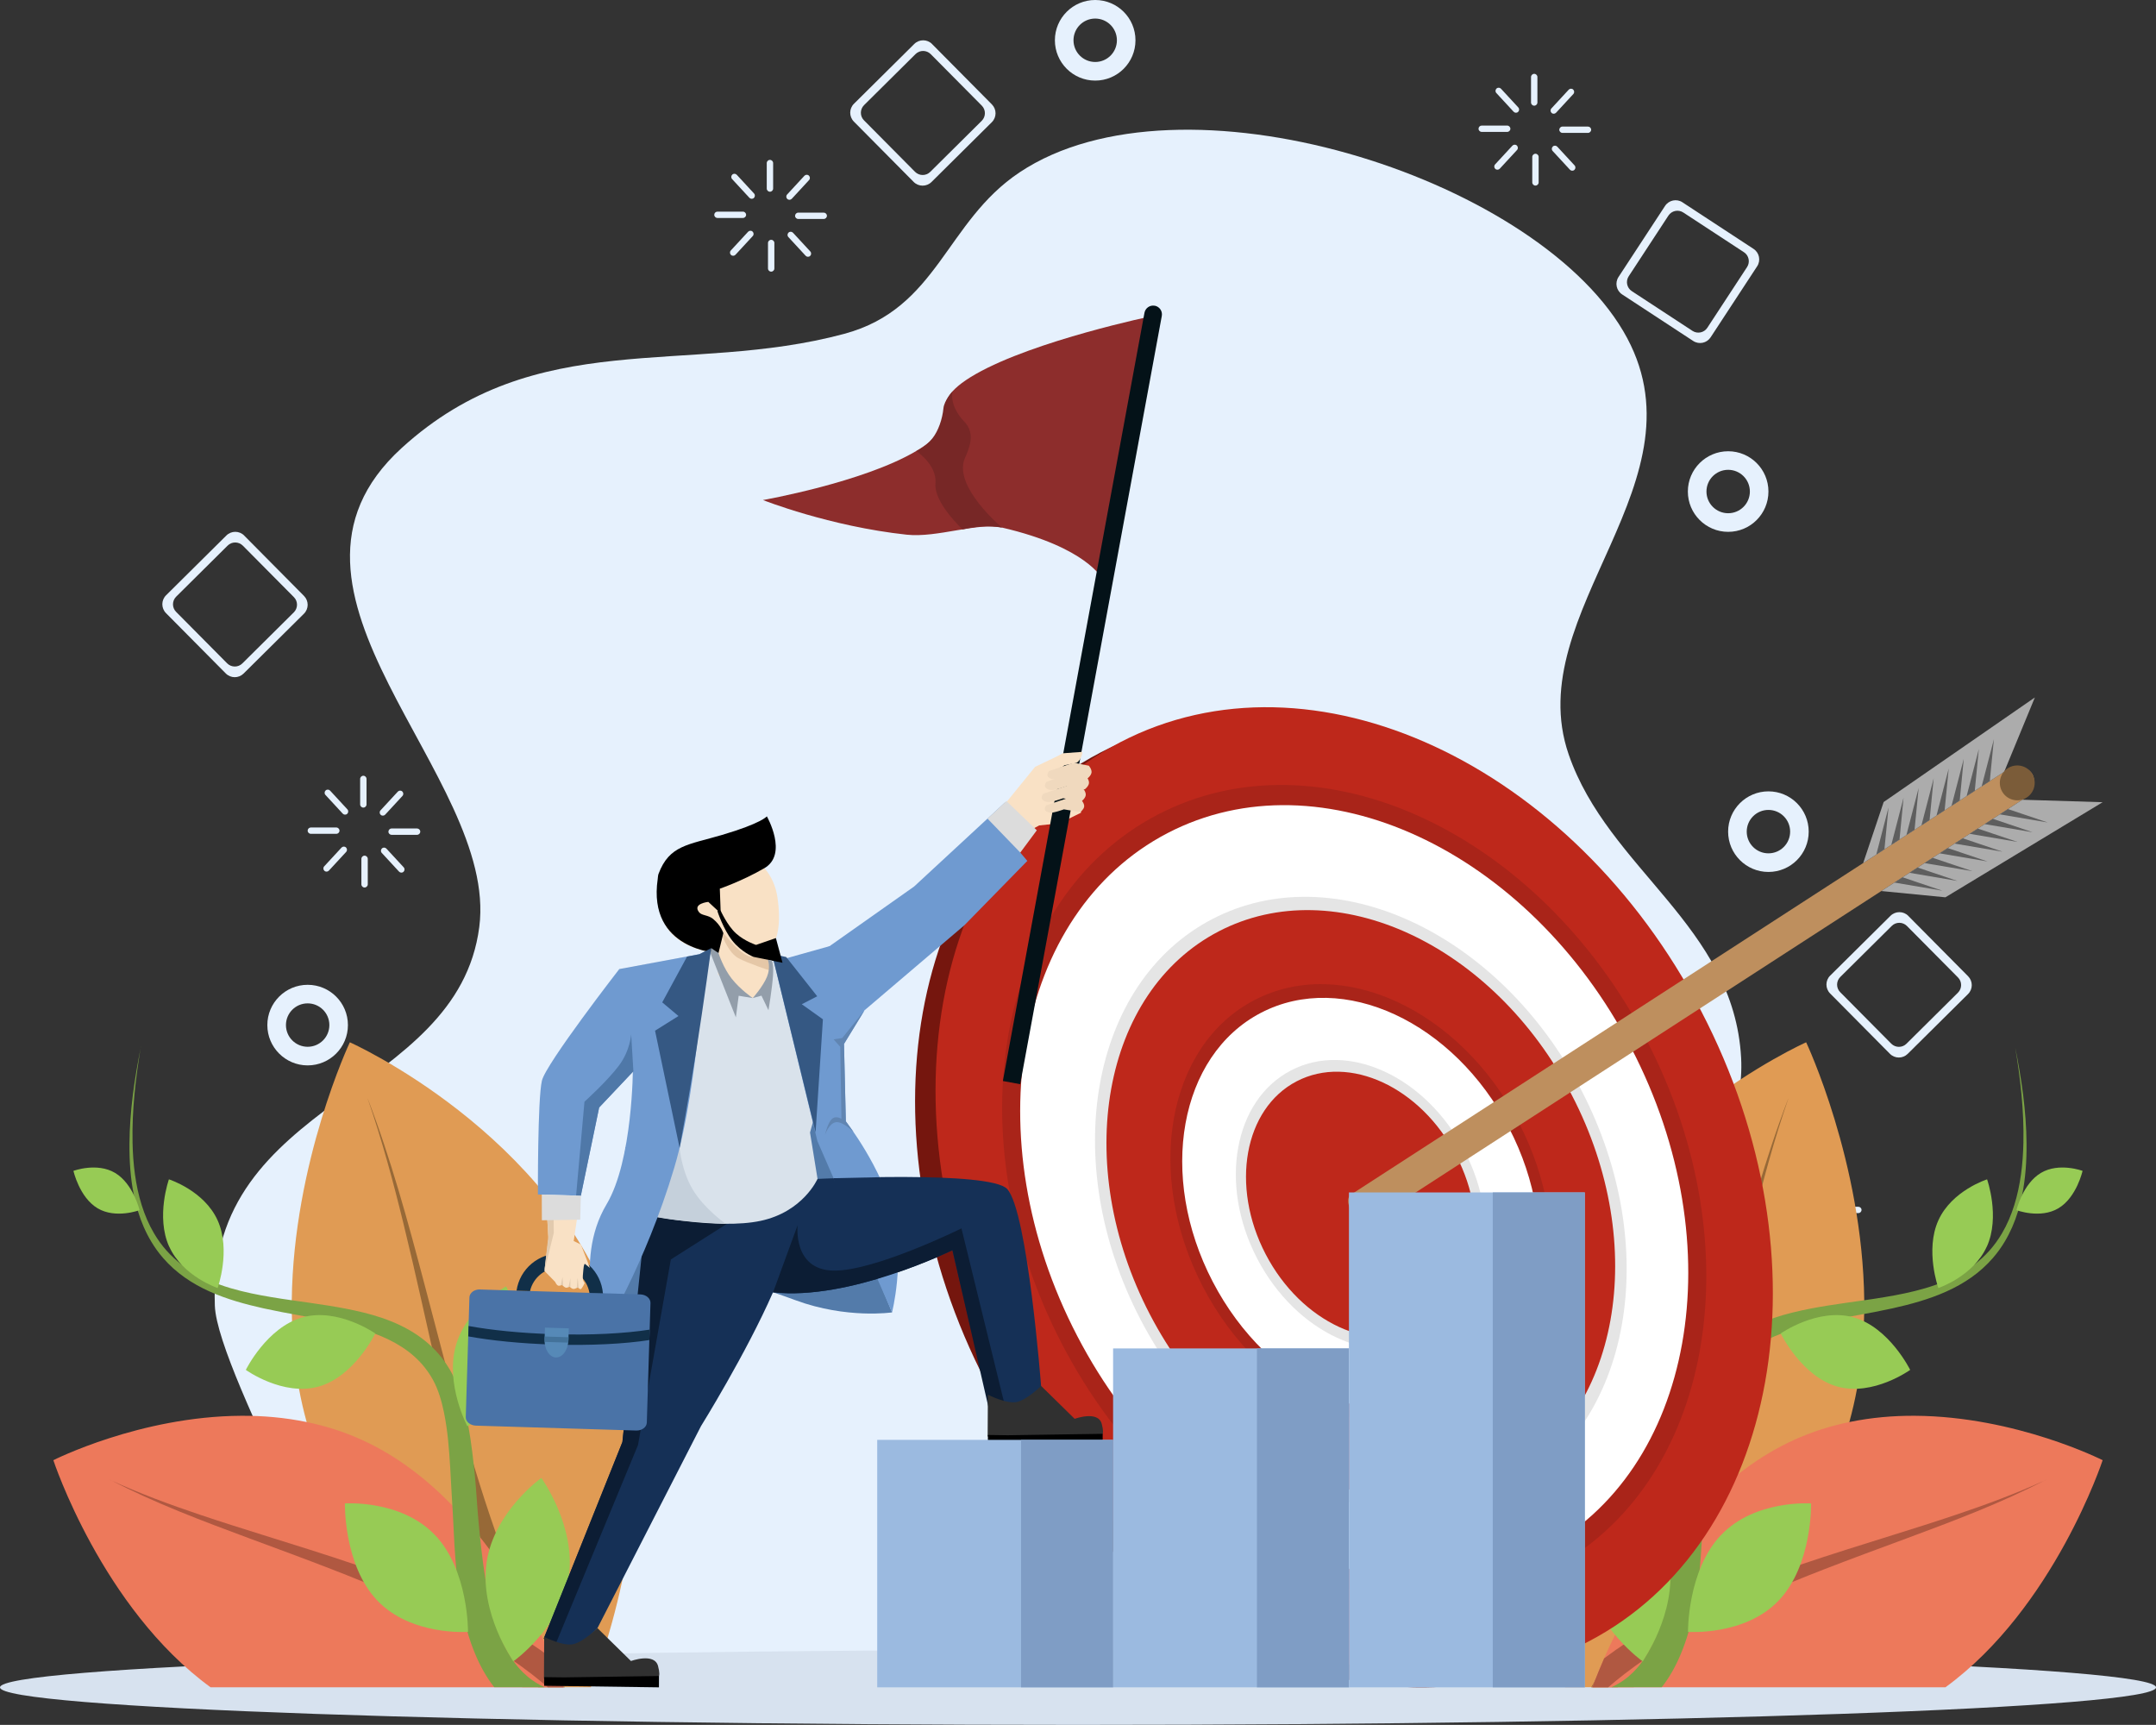 <?xml version="1.0" encoding="UTF-8"?>
<svg id="_レイヤー_2" data-name="レイヤー 2" xmlns="http://www.w3.org/2000/svg" viewBox="0 0 452.99 362.37">
  <rect x="0" y="0" width="452.99" height="362.37" fill="#333333" stroke="none"/>
  <defs>
    <style>
      .cls-1 {
        fill: #e6f1fd;
      }

      .cls-2 {
        fill: #e09b54;
      }

      .cls-3 {
        fill: #9bbae0;
      }

      .cls-4 {
        fill: #6f9ad0;
      }

      .cls-5 {
        fill: #8d2d2c;
      }

      .cls-6 {
        fill: #be8f5e;
      }

      .cls-7 {
        fill: #7ba345;
      }

      .cls-8 {
        fill: #be281b;
      }

      .cls-9 {
        fill: #0c1d34;
      }

      .cls-10 {
        fill: #4a73a7;
      }

      .cls-11 {
        fill: #e5e5e5;
      }

      .cls-12 {
        fill: #5689b7;
      }

      .cls-13 {
        fill: #7f9dc5;
      }

      .cls-14 {
        fill: #303030;
      }

      .cls-15 {
        fill: #112f48;
      }

      .cls-16 {
        fill: #355883;
      }

      .cls-17 {
        fill: #fff;
      }

      .cls-18 {
        fill: #a92419;
      }

      .cls-19 {
        fill: #153056;
      }

      .cls-20 {
        fill: #4f78a8;
      }

      .cls-21 {
        fill: #43729a;
      }

      .cls-22 {
        fill: #041218;
      }

      .cls-23 {
        fill: #b05841;
      }

      .cls-24 {
        fill: #772726;
      }

      .cls-25 {
        fill: #5e5e5e;
      }

      .cls-26 {
        fill: #c5d0db;
      }

      .cls-27 {
        fill: #f9e1c5;
      }

      .cls-28 {
        fill: #75160e;
      }

      .cls-29 {
        fill: #acacac;
      }

      .cls-30 {
        fill: #939eaa;
      }

      .cls-31 {
        fill: #d7e2ef;
      }

      .cls-32 {
        fill: #97cb55;
      }

      .cls-33 {
        fill: #6085b2;
      }

      .cls-34 {
        fill: #537baa;
      }

      .cls-35 {
        fill: #ed795b;
      }

      .cls-36 {
        fill: #e5c7a7;
      }

      .cls-37 {
        fill: #976937;
      }

      .cls-38 {
        fill: #dcdcdc;
      }

      .cls-39 {
        fill: #e2caae;
      }

      .cls-40 {
        fill: #d9e2eb;
      }

      .cls-41 {
        fill: #7b5c39;
      }

      .cls-42 {
        fill: #f0d9be;
      }
    </style>
  </defs>
  <g id="_レイヤー_1-2" data-name="レイヤー 1">
    <g>
      <path class="cls-1" d="M75.94,354.48c3.73-7.22-30.27-65.65-30.8-80.18-1.61-43.6,50.96-43.95,55.56-79.56,4.12-31.91-49.41-70.44-16.31-100.62,28.35-25.84,59.91-15.08,93-23.99,19.73-5.31,21.25-23.55,36.84-33.93,33.79-22.5,107.56.69,126.82,33.35,18.48,31.32-21.8,58.92-11.47,88.92,8.3,24.13,34.73,36.02,36.24,63.77,1.2,22.08-21.14,37.13-18.12,59.09,4.09,29.73,59.04,38.48,17.27,73.16"/>
      <path class="cls-1" d="M76.34,162.97c.37,0,.67.3.67.67v5.35c0,.37-.3.67-.67.67s-.67-.3-.67-.67v-5.35c0-.37.3-.67.67-.67h0Z"/>
      <path class="cls-1" d="M76.6,186.45c.37,0,.67-.3.67-.67v-5.35c0-.37-.3-.67-.67-.67s-.67.3-.67.67v5.35c0,.37.3.67.67.67h0Z"/>
      <path class="cls-1" d="M84.52,166.27c.27.25.29.67.04.94l-3.63,3.93c-.25.27-.67.29-.94.04-.27-.25-.29-.67-.04-.94l3.63-3.93c.25-.27.67-.29.94-.04h0Z"/>
      <path class="cls-1" d="M68.42,166.06c-.27.25-.29.67-.04.94l3.63,3.93c.25.27.67.29.94.04.27-.25.29-.67.04-.94l-3.63-3.93c-.25-.27-.67-.29-.94-.04h0Z"/>
      <path class="cls-1" d="M84.78,183.15c.27-.25.29-.67.04-.94l-3.63-3.93c-.25-.27-.67-.29-.94-.04-.27.25-.29.67-.04.94l3.63,3.93c.25.27.67.29.94.04h0Z"/>
      <path class="cls-1" d="M68.16,182.94c-.27-.25-.29-.67-.04-.94l3.63-3.93c.25-.27.67-.29.94-.04.27.25.29.67.04.94l-3.63,3.93c-.25.27-.67.29-.94.04h0Z"/>
      <path class="cls-1" d="M88.3,174.71c0,.37-.3.67-.67.67h-5.35c-.37,0-.67-.3-.67-.66s.3-.67.67-.67h5.35c.37,0,.67.3.67.66h0Z"/>
      <path class="cls-1" d="M64.64,174.5c0,.37.3.67.67.67h5.35c.37,0,.67-.3.67-.66s-.3-.67-.67-.67h-5.35c-.37,0-.67.3-.67.66h0Z"/>
      <path class="cls-1" d="M322.35,15.51c.37,0,.67.3.67.67v5.35c0,.37-.3.67-.67.67s-.67-.3-.67-.67v-5.35c0-.37.3-.67.67-.67h0Z"/>
      <path class="cls-1" d="M322.61,38.99c.37,0,.67-.3.67-.67v-5.35c0-.37-.3-.67-.67-.67s-.67.3-.67.67v5.35c0,.37.3.67.67.67h0Z"/>
      <path class="cls-1" d="M330.53,18.81c.27.25.29.67.04.94l-3.63,3.93c-.25.27-.67.29-.94.04-.27-.25-.29-.67-.04-.94l3.63-3.93c.25-.27.67-.29.94-.04h0Z"/>
      <path class="cls-1" d="M314.43,18.6c-.27.25-.29.67-.04.94l3.63,3.93c.25.27.67.29.94.04.27-.25.29-.67.04-.94l-3.63-3.93c-.25-.27-.67-.29-.94-.04h0Z"/>
      <path class="cls-1" d="M330.79,35.69c.27-.25.29-.67.04-.94l-3.63-3.93c-.25-.27-.67-.29-.94-.04s-.29.67-.04.94l3.63,3.93c.25.27.67.29.94.04h0Z"/>
      <path class="cls-1" d="M314.17,35.48c-.27-.25-.29-.67-.04-.94l3.63-3.93c.25-.27.67-.29.94-.04.27.25.29.67.04.94l-3.63,3.93c-.25.27-.67.29-.94.04h0Z"/>
      <path class="cls-1" d="M334.31,27.25c0,.37-.3.67-.67.67h-5.35c-.37,0-.67-.3-.67-.66,0-.37.3-.67.67-.67h5.35c.37,0,.67.3.67.66h0Z"/>
      <path class="cls-1" d="M310.65,27.04c0,.37.3.67.67.67h5.35c.37,0,.67-.3.67-.66s-.3-.67-.67-.67h-5.35c-.37,0-.67.3-.67.66h0Z"/>
      <path class="cls-1" d="M379.15,242.44c.37,0,.67.3.67.67v5.35c0,.37-.3.67-.67.67s-.67-.3-.67-.67v-5.35c0-.37.3-.67.67-.67h0Z"/>
      <path class="cls-1" d="M379.42,265.93c.37,0,.67-.3.67-.67v-5.35c0-.37-.3-.67-.67-.67s-.67.3-.67.67v5.35c0,.37.3.67.67.67h0Z"/>
      <path class="cls-1" d="M387.33,245.74c.27.25.29.67.04.94l-3.63,3.93c-.25.27-.67.29-.94.04-.27-.25-.29-.67-.04-.94l3.63-3.93c.25-.27.67-.29.94-.04h0Z"/>
      <path class="cls-1" d="M371.24,245.53c-.27.25-.29.67-.04.94l3.63,3.93c.25.27.67.29.94.04.27-.25.29-.67.04-.94l-3.63-3.93c-.25-.27-.67-.29-.94-.04h0Z"/>
      <path class="cls-1" d="M387.59,262.63c.27-.25.29-.67.04-.94l-3.63-3.93c-.25-.27-.67-.29-.94-.04-.27.25-.29.67-.04.94l3.63,3.93c.25.27.67.29.94.04h0Z"/>
      <path class="cls-1" d="M370.97,262.42c-.27-.25-.29-.67-.04-.94l3.63-3.93c.25-.27.67-.29.94-.04.27.25.29.67.04.94l-3.63,3.93c-.25.27-.67.29-.94.04h0Z"/>
      <path class="cls-1" d="M391.12,254.18c0,.37-.3.67-.67.67h-5.35c-.37,0-.67-.3-.67-.66s.3-.67.67-.67h5.35c.37,0,.67.3.67.66h0Z"/>
      <path class="cls-1" d="M367.45,253.97c0,.37.3.67.67.67h5.35c.37,0,.67-.3.67-.66,0-.37-.3-.67-.67-.67h-5.35c-.37,0-.67.3-.67.67h0Z"/>
      <path class="cls-1" d="M161.77,33.59c.37,0,.67.3.67.67v5.35c0,.37-.3.67-.67.67s-.67-.3-.67-.67v-5.35c0-.37.3-.67.67-.67h0Z"/>
      <path class="cls-1" d="M162.03,57.07c.37,0,.67-.3.67-.67v-5.35c0-.37-.3-.67-.67-.67s-.67.3-.67.67v5.35c0,.37.3.67.67.67h0Z"/>
      <path class="cls-1" d="M169.95,36.89c.27.25.29.67.04.94l-3.63,3.93c-.25.27-.67.29-.94.04-.27-.25-.29-.67-.04-.94l3.63-3.93c.25-.27.67-.29.94-.04h0Z"/>
      <path class="cls-1" d="M153.86,36.68c-.27.25-.29.67-.04.94l3.63,3.93c.25.27.67.29.94.04.27-.25.29-.67.04-.94l-3.63-3.93c-.25-.27-.67-.29-.94-.04h0Z"/>
      <path class="cls-1" d="M170.21,53.77c.27-.25.29-.67.04-.94l-3.63-3.93c-.25-.27-.67-.29-.94-.04-.27.25-.29.67-.04.94l3.63,3.93c.25.27.67.29.94.04h0Z"/>
      <path class="cls-1" d="M153.59,53.56c-.27-.25-.29-.67-.04-.94l3.63-3.93c.25-.27.67-.29.94-.04.27.25.29.67.04.94l-3.63,3.93c-.25.27-.67.29-.94.04h0Z"/>
      <path class="cls-1" d="M173.74,45.33c0,.37-.3.67-.67.67h-5.35c-.37,0-.67-.3-.67-.66s.3-.67.67-.67h5.35c.37,0,.67.3.67.66h0Z"/>
      <path class="cls-1" d="M150.07,45.12c0,.37.3.67.67.67h5.35c.37,0,.67-.3.67-.66s-.3-.67-.67-.67h-5.35c-.37,0-.67.3-.67.66h0Z"/>
      <path class="cls-1" d="M51.31,112.51c-1.03-1.04-2.7-1.04-3.74-.02l-12.68,12.57c-1.04,1.03-1.04,2.7-.02,3.74l12.57,12.68c1.03,1.04,2.7,1.05,3.74.02l12.68-12.57c1.04-1.03,1.04-2.7.01-3.74l-12.57-12.68h0ZM51.02,114.63l10.73,10.82c.88.88.87,2.31-.01,3.19l-10.82,10.73c-.88.88-2.31.87-3.19-.01l-10.73-10.82c-.88-.88-.87-2.31.01-3.19l10.82-10.73c.88-.88,2.31-.87,3.19.01h0Z"/>
      <path class="cls-1" d="M400.95,192.41c-1.03-1.04-2.7-1.04-3.74-.02l-12.68,12.57c-1.04,1.03-1.04,2.7-.02,3.74l12.57,12.68c1.03,1.04,2.7,1.05,3.74.02l12.68-12.57c1.04-1.03,1.04-2.7.01-3.74l-12.57-12.68h0ZM400.66,194.53l10.73,10.82c.88.88.87,2.31-.01,3.19l-10.82,10.73c-.88.88-2.31.87-3.19-.01l-10.73-10.82c-.88-.88-.87-2.31.01-3.19l10.82-10.73c.88-.88,2.31-.87,3.19.01h0Z"/>
      <path class="cls-1" d="M353.5,42.5c-1.22-.8-2.86-.46-3.66.76l-9.78,14.93c-.8,1.22-.46,2.86.76,3.66l14.93,9.78c1.22.8,2.86.46,3.66-.76l9.78-14.93c.8-1.22.46-2.86-.77-3.66l-14.93-9.78h0ZM353.67,44.64l12.75,8.35c1.04.68,1.33,2.08.65,3.12l-8.35,12.75c-.68,1.04-2.08,1.33-3.12.65l-12.75-8.35c-1.04-.68-1.33-2.08-.65-3.12l8.35-12.75c.68-1.04,2.08-1.33,3.12-.65h0Z"/>
      <path class="cls-1" d="M195.84,9.25c-1.03-1.04-2.7-1.04-3.74-.02l-12.68,12.57c-1.04,1.03-1.04,2.7-.02,3.74l12.57,12.68c1.03,1.04,2.7,1.04,3.74.02l12.68-12.57c1.04-1.03,1.04-2.7.01-3.74l-12.57-12.68h0ZM195.55,11.37l10.73,10.82c.88.88.87,2.31-.01,3.19l-10.82,10.73c-.89.88-2.31.87-3.19-.01l-10.73-10.82c-.88-.88-.87-2.31.01-3.19l10.82-10.73c.88-.88,2.31-.87,3.19.01h0Z"/>
      <path class="cls-1" d="M64.64,206.89c-4.67,0-8.47,3.79-8.47,8.46s3.79,8.47,8.47,8.47,8.46-3.79,8.46-8.47-3.79-8.46-8.46-8.46h0ZM64.64,210.79c2.52,0,4.56,2.04,4.56,4.56s-2.04,4.56-4.56,4.56-4.56-2.04-4.56-4.56,2.04-4.56,4.56-4.56h0Z"/>
      <path class="cls-1" d="M371.56,166.25c-4.67,0-8.47,3.79-8.47,8.46s3.79,8.47,8.47,8.47,8.46-3.79,8.46-8.47-3.79-8.46-8.46-8.46h0ZM371.56,170.15c2.52,0,4.56,2.04,4.56,4.56s-2.04,4.56-4.56,4.56-4.56-2.04-4.56-4.56,2.04-4.56,4.56-4.56h0Z"/>
      <path class="cls-1" d="M363.1,94.8c-4.67,0-8.47,3.79-8.47,8.46s3.79,8.47,8.47,8.47,8.46-3.79,8.46-8.47-3.79-8.46-8.46-8.46h0ZM363.1,98.7c2.52,0,4.56,2.04,4.56,4.56,0,2.52-2.04,4.56-4.56,4.56s-4.56-2.04-4.56-4.56,2.04-4.56,4.56-4.56h0Z"/>
      <path class="cls-1" d="M230.11,0c-4.67,0-8.47,3.79-8.47,8.46s3.79,8.47,8.47,8.47,8.46-3.79,8.46-8.47-3.79-8.46-8.46-8.46h0ZM230.11,3.9c2.52,0,4.56,2.04,4.56,4.56s-2.04,4.56-4.56,4.56c-2.52,0-4.56-2.04-4.56-4.56s2.04-4.56,4.56-4.56h0Z"/>
      <path class="cls-31" d="M0,354.49c0-4.35,101.41-7.88,226.5-7.88s226.5,3.53,226.5,7.88-101.41,7.88-226.5,7.88S0,358.85,0,354.49h0Z"/>
      <path class="cls-2" d="M379.5,219s11.85,25.1,12.19,54.19c.01.95,0,1.91-.02,2.87,0,.52-.02,1.03-.04,1.55-.14,4.67-.59,9.41-1.46,14.14-.43,2.34-.97,4.67-1.61,7-.38,1.37-.79,2.73-1.25,4.08-1.8,5.32-4.14,10.26-6.84,14.84,0,0,0,0,0,0,0,0,0,0,0,0-2.97,5.03-6.36,9.61-9.96,13.75-1.91,2.19-3.87,4.26-5.85,6.2,0,0,0,0,0,0-1.81,1.78-3.63,3.46-5.44,5.03,0,0,0,0,0,0-2.08,1.8-4.14,3.45-6.14,4.98-3.52,2.68-6.86,4.96-9.83,6.82h-8.69c.15-.41.25-.67.48-1.26,0,0,0-.01,0-.02,0,0,0,0,0,0,0-.01.01-.03.02-.04.23-.58.49-1.24.78-1.95.34-.83.72-1.73,1.15-2.72-.83,1.89-1.5,3.53-1.98,4.77-.18.48-.33.86-.47,1.22h-5.71c-5.2-13.73-15.37-47.1-5.15-77.34,13.25-39.21,55.8-58.14,55.8-58.14h0Z"/>
      <path class="cls-37" d="M375.72,230.86c-2.97,8.58-5.35,17.38-7.51,26.24-1.3,5.31-2.53,10.65-3.73,15.99-.74,3.3-1.49,6.6-2.23,9.91-3.02,13.41-6.15,26.8-10.09,39.92,0,.01-.02.02-.03.03,0,.03,0,.05,0,.08-.13.42-.24.83-.37,1.25-.35,1.16-.72,2.31-1.09,3.46h0c-.53,1.67-1.08,3.34-1.64,5-.74,2.17-1.5,4.33-2.33,6.46-.5,1.29-1.03,2.56-1.57,3.83-.32.75-.63,1.49-.95,2.24-.31.73-.62,1.46-.94,2.19-.52,1.2-1.05,2.4-1.61,3.58-.1.21-.2.41-.3.61,0,0,0,0,0,0h0c-.29.6-.58,1.2-.88,1.79-.17.34-.34.68-.51,1.02h-5.38c.15-.41.25-.67.48-1.26,0,0,0-.01,0-.02,0,0,0,0,0,0,.82-1.46,1.63-2.92,2.41-4.41.19-.37.39-.75.58-1.12.62-1.2,1.23-2.4,1.82-3.62.14-.29.29-.57.43-.86.88-1.86,1.7-3.76,2.5-5.66.29-.7.58-1.39.87-2.09.41-.98.82-1.95,1.22-2.93,1.41-3.45,2.71-6.94,3.95-10.47,1.61-4.58,3.1-9.21,4.51-13.87.04-.12.07-.25.11-.37,2.17-7.16,4.15-14.39,6.07-21.64,1.43-5.39,2.83-10.78,4.25-16.17,3.48-13.22,7.07-26.44,11.95-39.13h0Z"/>
      <path class="cls-37" d="M335.02,353.26c-.18.48-.33.86-.47,1.22h-.22c.23-.4.46-.81.69-1.22h0Z"/>
      <path class="cls-35" d="M402.33,297.43c21.28.12,39.45,9.33,39.45,9.33,0,0-10.19,31.05-33.03,47.71h-74.19c.15-.41.25-.67.48-1.26,0,0,0-.01,0-.02,0,0,0,0,0,0,0-.01.01-.03.02-.04.23-.58.49-1.24.78-1.95.34-.83.72-1.73,1.15-2.72.01-.03.03-.06.04-.09,0,0,0,0,0,0,.66-1.5,1.42-3.15,2.31-4.96,1.22-2.48,2.64-5.17,4.3-8,1.88-3.22,4.05-6.58,6.51-9.92.64-.86,1.29-1.72,1.97-2.57,0,.03,0,.05,0,.08.01-.04.02-.07.03-.11,1.79-2.27,3.73-4.49,5.8-6.63,5.33-5.5,11.6-10.4,18.88-13.73,3.85-1.76,7.78-2.99,11.72-3.8,4.63-.96,9.27-1.35,13.77-1.32h0Z"/>
      <path class="cls-23" d="M429.85,310.88c-9.39,4.89-19.25,8.59-29.08,12.24-5.83,2.16-11.66,4.3-17.47,6.55-2.25.87-4.49,1.76-6.72,2.68-4.01,1.65-7.99,3.4-11.91,5.29,0,0,0,0,0,0-2.98,1.44-5.94,2.95-8.84,4.59-.35.2-.7.4-1.05.6,0,0-.01,0-.02.01h0c-1.63.92-3.27,1.84-4.87,2.83-.87.54-1.73,1.12-2.58,1.7-.66.44-1.31.9-1.96,1.35-.03.02-.06.05-.1.07-.07.05-.14.1-.21.15-.5.35-.99.7-1.49,1.06-.75.54-1.49,1.1-2.22,1.66h0c-1.17.91-2.32,1.85-3.45,2.82h-3.32c.15-.41.25-.67.48-1.26,0,0,0-.01,0-.02,0,0,0,0,0,0,0-.01.01-.03.02-.04.23-.58.49-1.24.78-1.95.34-.83.72-1.73,1.15-2.72.01-.03.03-.06.04-.09.33-.25.67-.49,1-.73,1.03-.76,2.07-1.5,3.13-2.19.03-.02.06-.04.09-.06,1.27-.83,2.56-1.62,3.87-2.38.16-.09.31-.19.47-.28.65-.37,1.3-.72,1.95-1.09.46-.26.92-.5,1.38-.75.11-.06.21-.12.32-.17.09-.05.18-.1.28-.15.94-.51,1.88-1.04,2.84-1.52.91-.45,1.82-.89,2.74-1.32.32-.15.65-.29.97-.44h0c.61-.28,1.22-.56,1.84-.83,1.88-.83,3.78-1.63,5.68-2.39,2.3-.92,4.61-1.8,6.93-2.65,2.57-.94,5.15-1.85,7.74-2.73,6.43-2.18,12.9-4.19,19.37-6.21,4.46-1.39,8.92-2.8,13.35-4.29,6.39-2.15,12.72-4.49,18.88-7.32h0Z"/>
      <path class="cls-7" d="M423.38,219.88c1.35,6.7,2.36,13.52,2.41,20.39.03,3.61-.21,7.27-.93,10.8-.22,1.1-.5,2.19-.82,3.27-.01.05-.03.1-.04.14-.68,2.24-1.61,4.39-2.79,6.36-.73,1.22-1.55,2.36-2.47,3.42-5.5,6.37-13.51,8.9-21.12,10.6-1.28.28-2.57.54-3.85.79-.7.14-1.41.26-2.11.39-.96.18-1.93.36-2.89.54h0c-.13.02-.26.05-.39.07-2.17.4-4.34.82-6.5,1.31-1.04.24-2.09.49-3.12.77-1.52.41-3.06.9-4.58,1.47-3.96,1.5-7.74,3.66-10.48,7.15-.62.79-1.18,1.63-1.67,2.52-1.15,2.09-1.83,4.48-2.32,6.85-.79,3.86-1.09,7.82-1.32,11.76-.08,1.39-.15,2.79-.23,4.18-.07,1.2-.14,2.4-.21,3.6-.03.56-.07,1.12-.1,1.68-.11,2.21-.21,4.42-.34,6.62-.11,1.77-.24,3.54-.41,5.31,0,.04,0,.07,0,.11-.15,1.47-.32,2.93-.54,4.39-.15.97-.31,1.95-.49,2.92-.35,1.86-.77,3.71-1.29,5.52,0,0-.01,0-.02.01,0,0,.01,0,.02,0-.47,1.65-1.04,3.26-1.7,4.82-1.03,2.45-2.32,4.76-3.94,6.82h-10.56c.65-.3,1.27-.64,1.88-1.02.21-.13.41-.26.61-.4.7-.49,1.37-1.05,1.99-1.66.76-.74,1.45-1.55,2.06-2.41.05-.07.09-.14.14-.2,1.64-2.34,2.79-5.06,3.67-7.87.52-1.67.96-3.37,1.32-5.06.28-1.28.51-2.57.72-3.87,0,0,0,0,0,0,.21-1.32.4-2.64.57-3.96.22-1.67.41-3.33.59-5,.01-.04.02-.07.03-.11,0,.01-.02.02-.03.03.17-1.64.33-3.28.46-4.92.16-1.92.28-3.84.43-5.76.12-1.49.26-2.98.43-4.46.1-.93.2-1.85.32-2.78.23-1.84.5-3.68.83-5.5.27-1.47.58-2.92.95-4.36.55-2.09,1.25-4.15,2.21-6.07h0c.21-.43.43-.85.67-1.26.34-.58.7-1.14,1.08-1.68.4-.57.83-1.12,1.28-1.65.46-.54.95-1.05,1.45-1.53,4.01-3.86,9.17-5.93,14.35-7.21,4.97-1.23,10.04-1.86,15.09-2.59,1.42-.2,2.83-.41,4.24-.65,2.89-.48,5.77-1.05,8.59-1.88.85-.25,1.69-.53,2.52-.83,2.79-1.01,5.47-2.35,7.86-4.19,1.1-.85,2.14-1.8,3.1-2.87.99-1.11,1.87-2.33,2.64-3.64,1.09-1.85,1.94-3.85,2.58-5.92,1.32-4.22,1.83-8.71,1.92-13.15.15-6.77-.64-13.53-1.75-20.18h0Z"/>
      <path class="cls-32" d="M350.75,328.18c-1.59-10.63-11.5-17.7-11.5-17.7,0,0-7.33,10.16-5.75,20.79,1.59,10.63,11.64,17.76,11.64,17.76,0,0,7.19-10.21,5.6-20.84h0Z"/>
      <path class="cls-32" d="M361.61,322.48c7.1-7.47,18.91-6.64,18.91-6.64,0,0,.3,12.94-6.8,20.4-7.1,7.47-19.06,6.59-19.06,6.59,0,0-.16-12.89,6.94-20.36h0Z"/>
      <path class="cls-32" d="M357.24,282.78c-2.22-8.1-10.59-12.53-10.59-12.53,0,0-4.78,8.72-2.56,16.82,2.22,8.1,10.7,12.56,10.7,12.56,0,0,4.66-8.75,2.45-16.85h0Z"/>
      <path class="cls-32" d="M389.44,276.76c7.5,2.08,11.9,11.03,11.9,11.03,0,0-7.77,5.59-15.27,3.51-7.5-2.08-11.93-11.16-11.93-11.16,0,0,7.8-5.47,15.3-3.39h0Z"/>
      <path class="cls-32" d="M417.45,261.89c2.84-6.28.05-14.13.05-14.13,0,0-7.4,2.34-10.24,8.62-2.84,6.28,0,14.21,0,14.21,0,0,7.34-2.43,10.18-8.71h0Z"/>
      <path class="cls-32" d="M428.79,246.42c3.82-2.29,8.77-.44,8.77-.44,0,0-1.24,5.56-5.06,7.85-3.82,2.29-8.83.4-8.83.4,0,0,1.3-5.52,5.12-7.81h0Z"/>
      <path class="cls-2" d="M73.49,219s-11.85,25.1-12.19,54.19c-.01.95,0,1.91.02,2.87,0,.52.02,1.03.04,1.55.14,4.67.59,9.41,1.46,14.14.43,2.34.97,4.67,1.61,7,.38,1.37.79,2.73,1.25,4.08,1.8,5.32,4.14,10.26,6.84,14.84,0,0,0,0,0,0,0,0,0,0,0,0,2.97,5.03,6.36,9.61,9.96,13.75,1.91,2.19,3.87,4.26,5.85,6.2,0,0,0,0,0,0,1.81,1.78,3.63,3.46,5.44,5.03,0,0,0,0,0,0,2.08,1.8,4.14,3.45,6.14,4.98,3.52,2.68,6.86,4.96,9.83,6.82h8.69c-.15-.41-.25-.67-.48-1.26,0,0,0-.01,0-.02,0,0,0,0,0,0,0-.01-.01-.03-.02-.04-.23-.58-.49-1.24-.78-1.95-.34-.83-.72-1.73-1.15-2.72.83,1.89,1.5,3.53,1.98,4.77.18.48.33.86.47,1.22h5.71c5.2-13.73,15.37-47.1,5.15-77.34-13.25-39.21-55.8-58.14-55.8-58.14h0Z"/>
      <path class="cls-37" d="M77.27,230.86c2.97,8.58,5.35,17.38,7.51,26.24,1.3,5.31,2.53,10.65,3.73,15.99.74,3.3,1.49,6.6,2.23,9.91,3.02,13.41,6.15,26.8,10.09,39.92,0,.01.02.02.03.03,0,.03,0,.05,0,.08.13.42.24.83.37,1.25.35,1.16.72,2.31,1.09,3.46h0c.53,1.67,1.08,3.34,1.64,5,.74,2.17,1.5,4.33,2.33,6.46.5,1.29,1.03,2.56,1.57,3.83.32.75.63,1.49.95,2.24.31.73.62,1.46.94,2.19.52,1.2,1.05,2.4,1.61,3.58.1.21.2.41.3.61,0,0,0,0,0,0h0c.29.6.58,1.2.88,1.79.17.34.34.68.51,1.02h5.38c-.15-.41-.25-.67-.48-1.26,0,0,0-.01,0-.02,0,0,0,0,0,0-.82-1.46-1.63-2.92-2.41-4.41-.19-.37-.39-.75-.58-1.12-.62-1.2-1.23-2.4-1.82-3.62-.14-.29-.29-.57-.43-.86-.88-1.86-1.7-3.76-2.5-5.66-.29-.7-.58-1.39-.87-2.09-.41-.98-.82-1.95-1.22-2.93-1.41-3.45-2.71-6.94-3.95-10.47-1.61-4.58-3.1-9.21-4.51-13.87-.04-.12-.07-.25-.11-.37-2.17-7.16-4.15-14.39-6.07-21.64-1.43-5.39-2.83-10.78-4.25-16.17-3.48-13.22-7.07-26.44-11.95-39.13h0Z"/>
      <path class="cls-37" d="M117.97,353.26c.18.48.33.86.47,1.22h.22c-.23-.4-.46-.81-.69-1.22h0Z"/>
      <path class="cls-35" d="M50.66,297.43c-21.28.12-39.45,9.33-39.45,9.33,0,0,10.19,31.05,33.03,47.71h74.19c-.15-.41-.25-.67-.48-1.26,0,0,0-.01,0-.02,0,0,0,0,0,0,0-.01-.01-.03-.02-.04-.23-.58-.49-1.24-.78-1.95-.34-.83-.72-1.73-1.15-2.72-.01-.03-.03-.06-.04-.09,0,0,0,0,0,0-.66-1.5-1.42-3.15-2.31-4.96-1.22-2.48-2.64-5.17-4.3-8-1.88-3.22-4.05-6.58-6.51-9.92-.64-.86-1.29-1.72-1.97-2.57,0,.03,0,.05,0,.08-.01-.04-.02-.07-.03-.11-1.79-2.27-3.73-4.49-5.8-6.63-5.33-5.5-11.6-10.4-18.88-13.73-3.85-1.76-7.78-2.99-11.72-3.8-4.63-.96-9.27-1.35-13.77-1.32h0Z"/>
      <path class="cls-23" d="M23.14,310.88c9.39,4.89,19.25,8.59,29.08,12.24,5.83,2.16,11.66,4.3,17.47,6.55,2.25.87,4.49,1.76,6.72,2.68,4.01,1.65,7.99,3.4,11.91,5.29,0,0,0,0,0,0,2.98,1.44,5.94,2.95,8.84,4.59.35.2.7.4,1.05.6,0,0,.01,0,.02.01h0c1.64.92,3.27,1.84,4.87,2.83.87.54,1.73,1.12,2.58,1.7.66.44,1.31.9,1.96,1.35.03.02.06.05.1.07.07.05.14.1.21.15.5.35.99.7,1.49,1.06.75.54,1.49,1.1,2.22,1.66h0c1.17.91,2.32,1.85,3.45,2.82h3.32c-.15-.41-.25-.67-.48-1.26,0,0,0-.01,0-.02,0,0,0,0,0,0,0-.01-.01-.03-.02-.04-.23-.58-.49-1.24-.78-1.95-.34-.83-.72-1.73-1.15-2.72-.01-.03-.03-.06-.04-.09-.33-.25-.67-.49-1-.73-1.03-.76-2.07-1.5-3.13-2.19-.03-.02-.06-.04-.09-.06-1.27-.83-2.56-1.62-3.87-2.38-.16-.09-.31-.19-.47-.28-.65-.37-1.3-.72-1.95-1.09-.46-.26-.92-.5-1.38-.75-.11-.06-.21-.12-.32-.17-.09-.05-.18-.1-.28-.15-.94-.51-1.88-1.04-2.84-1.52-.91-.45-1.82-.89-2.74-1.32-.32-.15-.65-.29-.97-.44h0c-.61-.28-1.22-.56-1.84-.83-1.88-.83-3.78-1.63-5.68-2.39-2.3-.92-4.61-1.8-6.93-2.65-2.57-.94-5.15-1.85-7.74-2.73-6.43-2.18-12.9-4.19-19.37-6.21-4.46-1.39-8.92-2.8-13.35-4.29-6.39-2.15-12.72-4.49-18.88-7.32h0Z"/>
      <path class="cls-7" d="M29.61,219.88c-1.35,6.7-2.36,13.52-2.41,20.39-.03,3.61.21,7.27.93,10.8.22,1.1.5,2.19.82,3.27.01.05.03.1.04.14.68,2.24,1.61,4.39,2.79,6.36.73,1.22,1.55,2.36,2.47,3.42,5.5,6.37,13.51,8.9,21.12,10.6,1.28.28,2.57.54,3.85.79.7.14,1.41.26,2.11.39.96.18,1.93.36,2.89.54h0c.13.02.26.05.39.07,2.17.4,4.34.82,6.5,1.31,1.04.24,2.09.49,3.12.77,1.52.41,3.06.9,4.58,1.47,3.96,1.5,7.74,3.66,10.48,7.15.62.79,1.18,1.63,1.67,2.52,1.15,2.09,1.83,4.48,2.32,6.85.79,3.86,1.09,7.82,1.32,11.76.08,1.39.15,2.79.23,4.18.07,1.2.14,2.4.21,3.6.03.56.07,1.12.1,1.68.11,2.21.21,4.42.34,6.62.11,1.77.24,3.54.41,5.31,0,.04,0,.07,0,.11.15,1.47.32,2.93.54,4.39.15.97.31,1.95.49,2.92.35,1.86.77,3.71,1.29,5.52,0,0,.01,0,.02.01,0,0-.01,0-.02,0,.47,1.65,1.04,3.26,1.7,4.82,1.03,2.45,2.32,4.76,3.94,6.82h10.56c-.65-.3-1.27-.64-1.88-1.02-.21-.13-.41-.26-.61-.4-.7-.49-1.37-1.05-1.99-1.66-.76-.74-1.45-1.55-2.06-2.41-.05-.07-.09-.14-.14-.2-1.64-2.34-2.79-5.06-3.67-7.87-.52-1.67-.96-3.37-1.32-5.06-.28-1.28-.51-2.57-.72-3.87,0,0,0,0,0,0-.21-1.32-.4-2.64-.57-3.96-.22-1.67-.41-3.33-.59-5-.01-.04-.02-.07-.03-.11,0,.01.02.02.03.03-.17-1.64-.33-3.28-.46-4.92-.16-1.92-.28-3.84-.43-5.76-.12-1.49-.26-2.98-.43-4.46-.1-.93-.2-1.85-.32-2.78-.23-1.84-.5-3.68-.83-5.5-.27-1.47-.58-2.92-.95-4.36-.55-2.09-1.25-4.15-2.21-6.07h0c-.21-.43-.43-.85-.67-1.26-.34-.58-.7-1.14-1.08-1.68-.4-.57-.83-1.12-1.28-1.65-.46-.54-.95-1.05-1.45-1.53-4.01-3.86-9.17-5.93-14.35-7.21-4.97-1.23-10.04-1.86-15.09-2.59-1.42-.2-2.83-.41-4.24-.65-2.89-.48-5.77-1.05-8.59-1.88-.85-.25-1.69-.53-2.52-.83-2.79-1.01-5.47-2.35-7.86-4.19-1.1-.85-2.14-1.8-3.1-2.87-.99-1.11-1.87-2.33-2.64-3.64-1.09-1.85-1.94-3.85-2.59-5.92-1.32-4.22-1.83-8.71-1.92-13.15-.15-6.77.64-13.53,1.75-20.18h0Z"/>
      <path class="cls-32" d="M102.24,328.18c1.59-10.63,11.5-17.7,11.5-17.7,0,0,7.33,10.16,5.75,20.79-1.59,10.63-11.64,17.76-11.64,17.76,0,0-7.19-10.21-5.6-20.84h0Z"/>
      <path class="cls-32" d="M91.38,322.48c-7.1-7.47-18.91-6.64-18.91-6.64,0,0-.3,12.94,6.8,20.4,7.1,7.47,19.06,6.59,19.06,6.59,0,0,.16-12.89-6.94-20.36h0Z"/>
      <path class="cls-32" d="M95.75,282.78c2.22-8.1,10.59-12.53,10.59-12.53,0,0,4.78,8.72,2.56,16.82-2.22,8.1-10.7,12.56-10.7,12.56,0,0-4.66-8.75-2.45-16.85h0Z"/>
      <path class="cls-32" d="M63.55,276.76c-7.5,2.08-11.9,11.03-11.9,11.03,0,0,7.77,5.59,15.27,3.51,7.5-2.08,11.93-11.16,11.93-11.16,0,0-7.8-5.47-15.3-3.39h0Z"/>
      <path class="cls-32" d="M35.54,261.89c-2.84-6.28-.05-14.13-.05-14.13,0,0,7.4,2.34,10.24,8.62,2.84,6.28,0,14.21,0,14.21,0,0-7.34-2.43-10.18-8.71h0Z"/>
      <path class="cls-32" d="M24.2,246.42c-3.82-2.29-8.77-.44-8.77-.44,0,0,1.24,5.56,5.06,7.85,3.82,2.29,8.83.4,8.83.4,0,0-1.3-5.52-5.12-7.81h0Z"/>
      <path class="cls-28" d="M231.07,158.17c-40.28,20.96-50.93,80.24-23.78,132.42,27.15,52.18,81.81,77.49,122.09,56.54,40.28-20.96,50.93-80.25,23.78-132.43-27.15-52.18-81.81-77.49-122.09-56.54h0Z"/>
      <path class="cls-8" d="M357.46,212.47c-27.15-52.18-81.81-77.49-122.09-56.54-40.28,20.96-50.93,80.24-23.78,132.42,27.15,52.18,81.81,77.49,122.09,56.54,40.28-20.96,50.93-80.24,23.78-132.42h0Z"/>
      <path class="cls-18" d="M345.93,218.47c-22.78-43.79-68.74-64.99-102.65-47.35-33.91,17.64-42.93,67.44-20.15,111.24,22.78,43.79,68.74,64.99,102.65,47.35,33.91-17.64,42.93-67.44,20.15-111.24h0Z"/>
      <path class="cls-17" d="M342.72,220.13c-21.66-41.63-65.27-61.83-97.41-45.11-32.14,16.72-40.64,64.03-18.97,105.66,21.66,41.63,65.27,61.83,97.41,45.11,32.14-16.72,40.64-64.03,18.97-105.66h0Z"/>
      <path class="cls-11" d="M332.23,228.98c-17.24-33.13-51.95-49.21-77.52-35.9-25.58,13.31-32.34,50.95-15.1,84.09,17.24,33.13,51.95,49.21,77.52,35.9,25.58-13.31,32.34-50.95,15.1-84.09h0Z"/>
      <path class="cls-8" d="M330.23,230.02c-16.49-31.71-49.71-47.08-74.18-34.35-24.47,12.73-30.94,48.76-14.45,80.46,16.49,31.71,49.71,47.09,74.18,34.35,24.47-12.73,30.94-48.76,14.45-80.46h0Z"/>
      <path class="cls-18" d="M319.09,235.81c-12.35-23.73-37.21-35.25-55.53-25.71-18.32,9.53-23.16,36.5-10.82,60.23,12.35,23.73,37.21,35.25,55.53,25.72,18.32-9.53,23.16-36.5,10.82-60.23h0Z"/>
      <path class="cls-17" d="M317.02,236.89c-11.58-22.26-34.89-33.06-52.08-24.12-17.18,8.94-21.72,34.23-10.14,56.49,11.58,22.26,34.9,33.05,52.08,24.12,17.18-8.94,21.72-34.23,10.14-56.49h0Z"/>
      <path class="cls-11" d="M307.68,241.75c-8.1-15.57-24.42-23.13-36.44-16.87-12.02,6.25-15.2,23.95-7.1,39.52,8.1,15.57,24.41,23.13,36.44,16.87,12.02-6.25,15.2-23.95,7.1-39.52h0Z"/>
      <path class="cls-8" d="M305.92,242.67c-7.45-14.31-22.44-21.25-33.48-15.51-11.05,5.75-13.97,22.01-6.52,36.32,7.45,14.31,22.44,21.25,33.48,15.51,11.05-5.75,13.97-22.01,6.52-36.32h0Z"/>
      <path class="cls-6" d="M283.9,250.93l137.2-88.8c2.17-1.41,4.79-1.23,5.84.39,1.05,1.62.14,4.08-2.03,5.49l-137.2,88.8c-2.17,1.41-5.98-4.47-3.81-5.88h0Z"/>
      <polygon class="cls-29" points="391.47 181.31 395.77 168.49 427.54 146.52 421.1 162.13 391.47 181.31 391.47 181.31"/>
      <polygon class="cls-25" points="397.38 177.48 399.95 167.58 399.1 176.37 397.38 177.48 397.38 177.48"/>
      <polygon class="cls-25" points="394.22 179.53 396.79 169.63 395.93 178.42 394.22 179.53 394.22 179.53"/>
      <polygon class="cls-25" points="400.55 175.43 403.12 165.54 402.26 174.32 400.55 175.43 400.55 175.43"/>
      <polygon class="cls-25" points="403.71 173.39 406.28 163.49 405.42 172.28 403.71 173.39 403.71 173.39"/>
      <polygon class="cls-25" points="406.87 171.34 409.44 161.44 408.58 170.23 406.87 171.34 406.87 171.34"/>
      <polygon class="cls-25" points="410.03 169.29 412.6 159.4 411.75 168.18 410.03 169.29 410.03 169.29"/>
      <polygon class="cls-25" points="413.2 167.25 415.77 157.35 414.91 166.14 413.2 167.25 413.2 167.25"/>
      <polygon class="cls-25" points="416.36 165.2 418.93 155.3 418.07 164.09 416.36 165.2 416.36 165.2"/>
      <polygon class="cls-29" points="395.28 187.19 408.74 188.51 441.78 168.53 424.91 168.01 395.28 187.19 395.28 187.19"/>
      <polygon class="cls-25" points="401.19 183.36 411.27 185.07 402.9 182.25 401.19 183.36 401.19 183.36"/>
      <polygon class="cls-25" points="398.03 185.41 408.11 187.12 399.74 184.3 398.03 185.41 398.03 185.41"/>
      <polygon class="cls-25" points="404.35 181.32 414.43 183.02 406.07 180.21 404.35 181.32 404.35 181.32"/>
      <polygon class="cls-25" points="407.52 179.27 417.6 180.98 409.23 178.16 407.52 179.27 407.52 179.27"/>
      <polygon class="cls-25" points="410.68 177.22 420.76 178.93 412.39 176.11 410.68 177.22 410.68 177.22"/>
      <polygon class="cls-25" points="413.84 175.17 423.92 176.88 415.55 174.07 413.84 175.17 413.84 175.17"/>
      <polygon class="cls-25" points="417 173.13 427.08 174.84 418.72 172.02 417 173.13 417 173.13"/>
      <polygon class="cls-25" points="420.17 171.08 430.25 172.79 421.88 169.97 420.17 171.08 420.17 171.08"/>
      <path class="cls-41" d="M420.59,166.16c-.93-1.79-.24-4.01,1.56-4.94,1.8-.93,4.01-.24,4.94,1.56.93,1.79.24,4.01-1.56,4.94-1.79.93-4.01.24-4.94-1.56h0Z"/>
      <path class="cls-27" d="M210.93,169.17l6.55-8.07,7.24-3.45s.49,1.46-.64,2.58c-1.14,1.12-2.96,2.3-2.96,2.3l4.4-.03,1.62,8.23-4.52,2.22-4.29.46-2.58,1.41-4.83-5.65h0Z"/>
      <path class="cls-5" d="M242.23,66.36s-24.8,5.14-37.23,12.23c-12.43,7.1-1.3,9.54-12.48,16.15-11.17,6.62-32.22,10.31-32.22,10.31,0,0,13.97,5.53,30.21,7.28,6.42.69,14.99-2.66,20.04-1.49,17.83,4.14,21.06,10.78,21.06,10.78l10.61-55.27h0Z"/>
      <path class="cls-22" d="M242.62,64.23c-1.01-.19-1.97.48-2.16,1.48l-29.75,161.39,3.64.67,29.75-161.39c.19-1.01-.48-1.97-1.48-2.16h0Z"/>
      <path class="cls-24" d="M200.15,82.2s-.88,2.91,2.5,6.43c2.3,2.39,1.05,5.46.11,7.54-2.68,5.96,7.79,14.68,7.79,14.68,0,0-1.87-.36-3.94-.26-2.08.09-4.36.63-4.36.63,0,0-6.06-5.59-5.7-9.65.35-3.95-4.03-6.81-4.03-6.81,0,0,1.85-.75,3.4-2.69,1.23-1.55,2.08-4.03,2.3-6.28.16-1.68,1.93-3.57,1.93-3.57h0Z"/>
      <path class="cls-42" d="M228.77,160.86s.65.74.57,1.42c-.08.68-.89,1.29-.89,1.29l-3.87-.64s-2.51.93-3.32.77c-2.01-.39-.84-1.72-.84-1.72l5.17-1.74,3.19.62h0Z"/>
      <path class="cls-42" d="M228.23,163.12s.65.74.57,1.42c-.08.68-.89,1.29-.89,1.29l-3.87-.64s-2.51.93-3.32.77c-2.01-.39-.84-1.72-.84-1.72l5.17-1.74,3.19.62h0Z"/>
      <path class="cls-42" d="M227.55,165.63s.65.74.57,1.42c-.08.68-.89,1.29-.89,1.29l-3.87-.64s-2.51.93-3.32.77c-2.01-.4-.84-1.72-.84-1.72l5.17-1.74,3.19.62h0Z"/>
      <path class="cls-42" d="M227.28,168.18s.58.66.51,1.27c-.07.6-.8,1.15-.8,1.15l-3.46-.57s-2.24.83-2.97.69c-1.79-.35-.75-1.53-.75-1.53l4.61-1.56,2.85.55h0Z"/>
      <path class="cls-34" d="M126.41,280.54s5.01-8.49,15.2-10.33c10.19-1.85,13.96-1.32,25.55,2.95,10.77,3.97,20.28,2.55,20.28,2.55l-16.75-40.6-39.24,5.9-5.03,39.53h0Z"/>
      <path class="cls-19" d="M171.78,247.67s36.27-1.79,39.84,2.12c4.3,4.71,7.12,41.37,7.12,41.37,0,0-1.58,5.48-4.38,6.22-2.8.74-6.82-3.25-6.82-3.25l-7.44-31.49s-21.65,10.68-37.69,8.85c-16.05-1.84-26.5-16.2-26.5-16.2l35.86-7.62h0Z"/>
      <path class="cls-19" d="M135.92,255.29l-5.15,47.66-16.51,41.24s1.41,3.59,4.22,3.05c2.82-.54,7.05-5.2,7.05-5.2l21.75-42.43s9.49-15.24,15.14-28.13c5.65-12.89,7.47-23.42,7.47-23.42l-33.97,7.22h0Z"/>
      <polygon class="cls-9" points="135.93 253.01 152.72 257.11 140.95 264.59 134.05 303.58 116.19 346.72 114.26 344.19 130.77 302.95 135.93 253.01 135.93 253.01"/>
      <path class="cls-40" d="M163.25,199.99l2.62,2.14,13.59,2.73-9.27,33.06,1.58,9.74s-3.01,6.92-11.97,8.82c-8.96,1.91-23.89-1.21-23.89-1.21l.12-19.35-5.92-32.34,16.84-3.13,3.93-2.04,12.36,1.56h0Z"/>
      <path class="cls-26" d="M142.79,241.16s.39,4.85,2.82,8.84c2.42,3.99,6.88,7.11,6.88,7.11,0,0-5.76-.28-9.9-.74-4.14-.46-6.67-1.09-6.67-1.09l6.88-14.13h0Z"/>
      <path class="cls-4" d="M149.42,199.19s-1.48,7.86-2.6,17.12c-.97,8.05-2.31,19.45-5.15,28.99-6.12,20.53-15.27,35.25-15.27,35.25,0,0-6.22-15.38,1.04-27.54,5.54-9.28,5.54-28.71,5.54-28.71l-2.88-20.71,16.84-3.13,2.47-1.28h0Z"/>
      <path class="cls-4" d="M162.21,200.43l9.53,39.29,15.68,35.99s2.7-10.43.27-20.47c-2.43-10.03-9.98-19.67-9.98-19.67l-.38-16.27,4.32-7.07-7.35-13.46-9.09,2.55-3-.89h0Z"/>
      <path class="cls-27" d="M159.25,200.83l2.03.8.71,3.69-3.83,4.37-7.28-4.94v-4.58s-7.86-.23-11.08-5.8c-3.22-5.57-1.06-9.19,4.44-12.86,5.5-3.67,11.36-2.37,11.36-2.37l3.65,21.69h0Z"/>
      <path class="cls-36" d="M161.38,201.1l.42,2.8s-4.55-1.48-6.63-2.59c-2.08-1.11-3.33-4.54-3.33-4.54l.16-.95,9.37,5.29h0Z"/>
      <path class="cls-27" d="M146.29,191.24c-.96-1.93,1.99-1.74,2.12-3.17.25-3-.73-6.86,2.32-8.37,4.5-2.24,11.54,1.2,12.63,8.91.93,6.62-.05,11.68-5.02,12.41-2.73.4-7.09-6.24-8.43-7.4-1.34-1.17-2.94-1.05-3.61-2.38h0Z"/>
      <polygon class="cls-16" points="162.21 200.43 171.36 237.89 172.9 214.14 168.46 210.97 171.7 209.3 165.18 201.05 162.21 200.43 162.21 200.43"/>
      <path d="M151.24,186.7l.19,5.19-2.61-2.42s-3.41.34-1.93,2.19c.57.71,1.88.53,2.93,1.39,1.7,1.4,2.16,2.99,2.16,2.99l-1.02,4.18s-14.96-.56-12.77-15.56c.05-.37.05-.75.17-1.07,2.27-6.05,6.21-6.08,13.33-8.18,8.34-2.46,9.43-3.91,9.43-3.91,0,0,4.54,7.95-.52,10.89-4.65,2.7-9.37,4.31-9.37,4.31h0Z"/>
      <path d="M151.4,191.28s1.41,3.17,3.26,4.83c1.86,1.66,4.19,2.4,4.19,2.4l4.17-1.44,1.39,5.19-6.1-1.24s-2.57-1.01-4.46-3.42c-1.9-2.41-3.13-6.22-3.13-6.22"/>
      <path class="cls-16" d="M149.42,199.19l-2.47,1.28-2.59.49-5.22,9.62,3.41,2.87-4.92,3.08,5.16,24.63s1.82-9.82,3.48-20.31c1.66-10.49,3.15-21.66,3.15-21.66h0Z"/>
      <path class="cls-30" d="M150.96,200.22s1.01,3.16,2.81,5.42c1.79,2.26,4.39,4.04,4.39,4.04l-2.96-.49-.59,4.54-5.33-13.47.15-1.08,1.54,1.04h0Z"/>
      <path class="cls-30" d="M161.33,201.64s.63,1.5-.16,3.51c-.79,2.01-3.01,4.53-3.01,4.53l1.83-.51,1.47,3.06s.8-4.73.96-7.34c.16-2.61-.31-3.1-.31-3.1l-.77-.16h0Z"/>
      <path class="cls-19" d="M175.14,247.52l9.68-.21s4.01,4.83,4.96,9.8c.95,4.96-1.16,10.06-1.16,10.06l-4.29,1.45-7.01-10.8-2.19-10.31h0Z"/>
      <path class="cls-9" d="M167.59,257.35s-1.11,9.4,7.5,9.58c8.6.18,26.92-8.87,26.92-8.87l8.93,36.45-3.27,1.07-7.55-32.94s-21.65,10.68-37.69,8.85l5.17-14.14h0Z"/>
      <path class="cls-33" d="M181.66,212.23l-4.7,5.84-1.82.28,1.4,1.57.25,15.13s-1.17-.79-2.04.06c-.87.85-1.43,3.33-1.43,3.33,0,0,.86-2.54,2.37-2.69,1.48-.14,3.55,1.99,3.64,2.07-.05-.07-.1-.15-.14-.21l-1.47-2.03-.39-16.27,4.32-7.07h0Z"/>
      <path class="cls-14" d="M218.75,291.16l7.04,6.91s4.93-1.81,5.69,1.05c.76,2.85-.35,2.48-.35,2.48l-23.62.19.05-8.8s4.01,2.08,6.19,1.52c2.18-.56,5-3.36,5-3.36h0Z"/>
      <polygon points="207.57 301.46 207.55 303.27 231.67 303.6 231.68 301.22 211.71 301.52 207.57 301.46 207.57 301.46"/>
      <path class="cls-14" d="M125.53,342.04l7.04,6.91s4.93-1.81,5.69,1.05c.76,2.85-.35,2.48-.35,2.48l-23.62.19.05-8.8s4.01,2.08,6.19,1.52c2.18-.56,5-3.36,5-3.36h0Z"/>
      <polygon points="114.35 352.34 114.33 354.15 138.45 354.48 138.46 352.1 118.49 352.39 114.35 352.34 114.35 352.34"/>
      <polygon class="cls-4" points="173.32 199.46 175.51 206.16 181.66 212.23 202.62 194.38 215.85 180.86 214.37 179.11 211.18 168.55 192.05 186.25 173.32 199.46 173.32 199.46"/>
      <polygon class="cls-38" points="207.48 171.98 211.45 168.28 217.84 174.43 214.37 179.11 207.48 171.98 207.48 171.98"/>
      <path class="cls-10" d="M100.87,270.9l33.67,1.03c1.21.04,2.16.85,2.13,1.8l-.77,25.13c-.03.96-1.03,1.71-2.24,1.67l-33.67-1.03c-1.21-.04-2.16-.85-2.13-1.81l.77-25.13c.03-.96,1.03-1.71,2.24-1.67h0Z"/>
      <path class="cls-15" d="M136.5,279.33c-5.16.81-12.33,1.2-20.26.96-6.76-.21-12.95-.84-17.79-1.72l-.07,2.18c4.84.88,11.03,1.51,17.79,1.72,7.93.24,15.1-.14,20.26-.95l.07-2.19h0Z"/>
      <path class="cls-12" d="M119.51,279.06l-.08,2.46c-.06,2.06-1.24,3.7-2.62,3.66-1.39-.04-2.46-1.75-2.39-3.81l.08-2.46,5.02.15h0Z"/>
      <path class="cls-21" d="M114.44,280.77l-.02.6c0,.18,0,.36.02.54l4.96.15c.02-.18.04-.35.04-.53l.02-.6-5.02-.15h0Z"/>
      <path class="cls-15" d="M117.85,263.34c-4.69-.14-8.66,3.27-9.32,7.8l2.83.09c.67-2.9,3.31-5.02,6.4-4.92,3.09.1,5.59,2.37,6.09,5.31l2.83.09c-.39-4.56-4.14-8.21-8.82-8.36h0Z"/>
      <path class="cls-27" d="M121.35,255.26l-.81,5.46,1.51.73,1.9,4.92s-.43-.35-.7-.57c-.26-.21-.36-.29-.36-.29,0,0-.23-.04-.32,1.25-.06.9-.2,1.55-.06,2.15.06.26.33.64.33.64,0,0-.6,1.35-.89,1.28-.29-.06-.55-.41-.55-.41,0,0-.5.4-.93.36-.43-.04-.8-.51-.8-.51,0,0-.48.37-.87.22-.39-.15-.68-.6-.68-.6,0,0-.52.33-.87.19-.35-.15-.61-.78-.61-.78l-2.26-2.31.85-6.69-.29-5.03,2.93-1.25,3.48,1.22h0Z"/>
      <path class="cls-39" d="M121.56,270.62l-.16-.17-.22.19s.14-2.05.19-2.13c.05-.08.19,2.12.19,2.12h0Z"/>
      <polygon class="cls-39" points="119.84 270.48 119.66 270.3 119.44 270.44 119.85 268.55 119.84 270.48 119.84 270.48"/>
      <polygon class="cls-39" points="118.33 270.18 118.12 269.92 117.82 270.07 118.19 268.27 118.33 270.18 118.33 270.18"/>
      <path class="cls-39" d="M116.26,252.56l-1.46-.18s.02,1.28.14,2.91c.13,1.63.26,4.51.26,4.51l-.82,7.22,1.98-8.02-.1-6.44h0Z"/>
      <path class="cls-4" d="M130.11,203.59s-15.41,19.86-16.25,23.44c-.92,3.94-.84,23.91-.84,23.91l9.01.26,3.85-18.54,8-8.47-.1-12.4-3.67-8.21h0Z"/>
      <path class="cls-20" d="M132.61,217.22l.47,7.84-7.19,7.61-3.85,18.54-1-.03,1.76-19.73s4.85-4.38,7.24-7.59c2.4-3.2,2.58-6.64,2.58-6.64h0Z"/>
      <polygon class="cls-38" points="122.04 251.21 113.83 250.95 113.85 256.36 121.91 256.23 122.04 251.21 122.04 251.21"/>
      <path class="cls-27" d="M221.01,159.56l2.33-1.31,4.09-.3s-.07,1.47-1.18,2.29l-2.6.52-.66.5-1.99-1.7h0Z"/>
      <polygon class="cls-3" points="233.87 283.28 283.42 283.28 283.42 354.48 233.87 354.48 233.87 283.28 233.87 283.28"/>
      <polygon class="cls-3" points="184.31 302.49 233.87 302.49 233.87 354.48 184.31 354.48 184.31 302.49 184.31 302.49"/>
      <polygon class="cls-13" points="214.53 302.49 233.87 302.49 233.87 354.48 214.53 354.48 214.53 302.49 214.53 302.49"/>
      <polygon class="cls-13" points="264.09 283.28 283.42 283.28 283.42 354.48 264.09 354.48 264.09 283.28 264.09 283.28"/>
      <polygon class="cls-3" points="283.42 250.51 332.98 250.51 332.98 354.48 283.42 354.48 283.42 250.51 283.42 250.51"/>
      <polygon class="cls-13" points="313.64 250.51 332.98 250.51 332.98 354.48 313.64 354.48 313.64 250.51 313.64 250.51"/>
    </g>
  </g>
</svg>